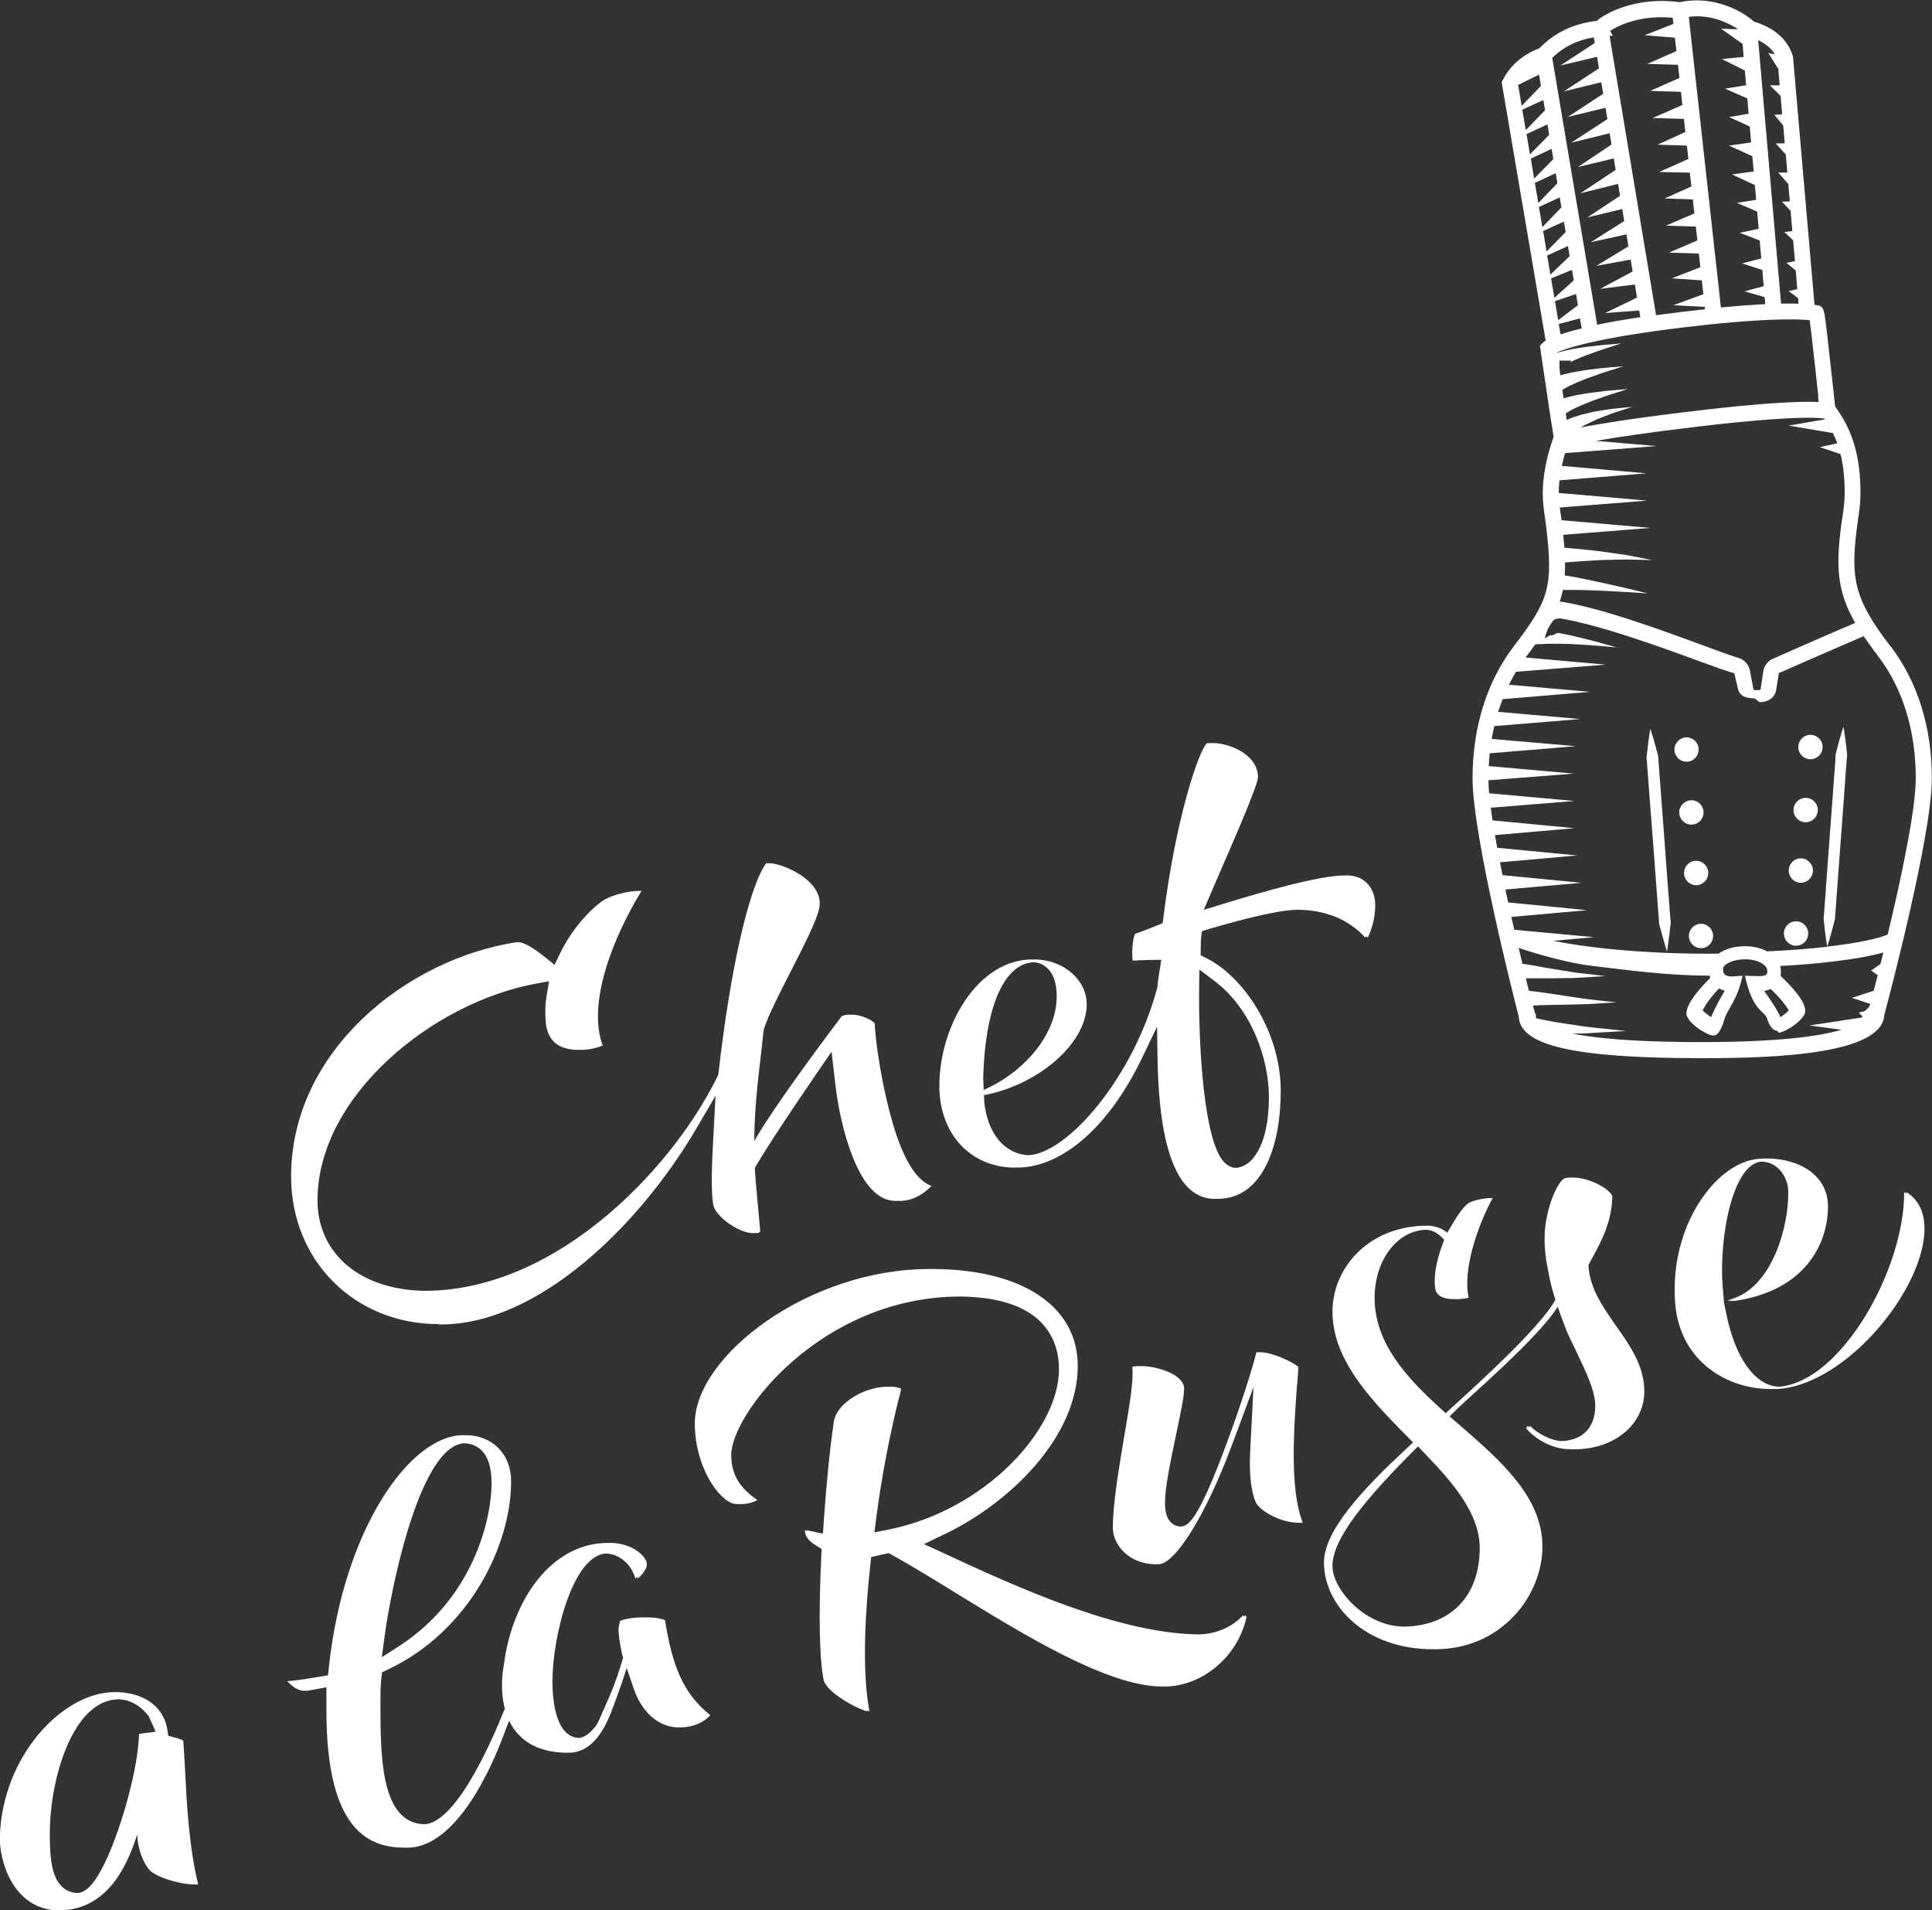 <svg width="175" height="173" viewBox="0 0 175 173" fill="none" xmlns="http://www.w3.org/2000/svg">
<rect x="0" y="0" width="175" height="173" fill="#333333" stroke="none"/>
<g clip-path="url(#clip0_835_5528)">
<path d="M39.733 119.942C39.733 119.942 39.797 119.942 39.825 119.942C39.868 119.942 39.904 119.942 39.947 119.942C48.69 119.942 57.834 111.086 63.013 102.302L64.813 99.235L64.62 102.855C64.485 105.225 64.377 107.818 64.606 109.075C64.756 110.138 66.913 111.675 68.221 111.675C68.278 111.675 68.306 111.668 68.356 111.661C68.378 111.661 68.413 111.675 68.435 111.675C68.785 111.675 68.835 111.567 68.849 111.517C68.849 111.517 68.849 111.51 68.864 111.503L68.456 107.028C68.421 106.597 68.399 106.188 68.371 105.771C69.949 103.027 74.407 96.563 75.321 95.248L75.686 98.373C76.128 102.043 77.693 108.357 80.793 108.73C80.965 108.752 81.122 108.759 81.264 108.759C81.3 108.759 81.329 108.752 81.365 108.752C81.407 108.752 81.443 108.759 81.479 108.759C82.879 108.759 83.893 107.897 84.372 107.401C82.815 106.827 81.536 104.507 80.493 100.355C79.679 97.123 79.257 93.783 79.236 92.67C79.014 92.39 78.043 91.887 77.129 91.887C77.107 91.887 77.086 91.901 77.057 91.901C77.014 91.901 76.964 91.887 76.921 91.887C76.564 91.887 76.293 91.966 76.186 92.102C75.093 93.546 70.135 100.147 68.321 103.329C68.335 100.678 68.599 98.308 68.885 95.845C68.978 95.04 69.071 94.228 69.156 93.395L69.192 93.194C69.599 91.93 70.571 90.027 71.607 88.008C72.721 85.832 73.978 83.376 74.207 82.248C74.343 81.537 74.157 80.876 73.635 80.222C72.607 78.966 70.571 78.168 69.621 78.168H69.606C69.606 78.168 69.592 78.183 69.592 78.19C69.528 78.183 69.464 78.168 69.406 78.168H69.399C67.835 80.373 66.156 87.743 65.085 97.145L65.07 97.31L64.999 97.468C62.692 102.151 58.898 106.855 54.605 110.375C49.419 114.627 43.869 116.875 38.547 116.897C32.689 116.846 28.76 113.571 28.76 108.701C28.76 99.256 39.204 90.774 48.583 89.071L49.733 88.863L49.512 90.199C49.383 90.946 49.362 91.765 49.441 92.634C49.612 94.25 50.598 95.076 52.377 95.076C52.419 95.076 52.448 95.076 52.491 95.076C52.526 95.076 52.555 95.076 52.591 95.076C53.469 95.076 54.198 94.861 54.591 94.681C53.191 90.86 55.455 85.028 58.113 80.675C58.048 80.675 57.97 80.682 57.891 80.689C57.891 80.689 57.891 80.682 57.891 80.675C56.734 80.704 55.112 81.099 54.277 81.803C52.848 82.952 51.555 84.618 50.705 86.385L50.233 87.376L49.426 86.723C47.733 85.358 47.083 85.322 47.012 85.322C46.983 85.329 46.955 85.336 46.926 85.344C46.862 85.329 46.819 85.322 46.805 85.322C36.775 86.859 26.367 95.22 26.367 106.539C26.367 114.167 32.118 119.913 39.747 119.913" fill="white"/>
<path d="M110.902 105.268C109.002 103.336 108.566 94.501 108.616 89.581L108.638 87.807L109.967 88.806C113.403 91.377 114.938 95.952 114.938 99.342C114.938 103.717 113.424 105.706 111.895 105.764C111.624 105.735 111.26 105.627 110.902 105.268ZM94.972 87.778C95.558 88.432 95.808 89.481 95.687 90.831C95.365 94.149 92.444 97.26 89.101 98.703L89.058 97.626C89.222 91.391 90.844 87.477 93.422 87.154C93.472 87.146 93.544 87.139 93.608 87.139C94.129 87.161 94.608 87.383 94.965 87.778M91.958 105.735C91.958 105.735 92.022 105.721 92.051 105.721C92.087 105.721 92.129 105.735 92.165 105.735C95.851 105.735 100.137 102.567 103.359 95.988L104.809 92.972L104.845 95.643C104.959 104.219 106.709 108.572 110.052 108.572C110.095 108.572 110.124 108.572 110.174 108.565C110.209 108.565 110.238 108.572 110.267 108.572C114.503 108.572 116.01 103.53 116.01 98.804C116.01 93.388 112.602 88.439 109.302 86.78L108.759 86.507V85.904C108.759 85.509 108.759 85.056 108.845 84.51L108.874 84.324C108.874 84.324 114.91 82.435 117.496 82.384C120.089 82.413 122.16 83.253 123.675 84.92C123.696 84.877 123.718 84.819 123.739 84.776C123.789 84.826 123.846 84.87 123.889 84.92C124.211 84.259 124.568 83.174 124.568 81.982C124.568 80.366 123.546 79.281 122.032 79.281C121.989 79.281 121.932 79.281 121.882 79.281C121.86 79.281 121.846 79.281 121.818 79.281C119.489 79.281 114.417 80.747 110.802 81.853L109.031 82.399L110.645 78.657C111.938 75.683 113.895 71.18 113.953 70.375C113.903 68.148 111.024 67.229 109.745 67.294C109.581 67.294 109.416 67.294 109.302 67.315C108.502 68.184 106.481 74.261 105.388 83.031L105.309 83.605L104.78 83.821C104.052 84.115 103.366 84.388 102.816 84.568C102.587 85.028 102.502 86.155 102.595 86.996C102.637 86.988 102.709 86.981 102.809 86.974V86.996C103.109 86.945 104.638 86.924 105.188 86.917C105.188 86.931 104.866 88.856 104.866 89.129L104.838 89.38C102.716 97.518 96.673 104.5 93.137 104.614C91.529 104.557 89.558 103.293 89.158 99.845L89.129 99.177C93.587 98.351 97.923 95.033 98.394 91.535C98.587 90.134 98.023 89.136 97.508 88.547C96.608 87.513 95.194 86.888 93.708 86.888C93.665 86.888 93.629 86.895 93.587 86.902C93.558 86.902 93.529 86.888 93.501 86.888C88.543 86.888 85.086 92.928 85.086 98.344C85.086 102.697 87.915 105.742 91.972 105.742" fill="white"/>
<path d="M112.66 146.396C112.639 146.353 112.617 146.317 112.596 146.274C111.546 147.451 109.946 147.997 108.595 148.012C101.266 147.954 91.837 143.602 85.586 140.707L83.693 139.831L85.579 138.926C91.38 136.153 97.623 130.199 97.623 123.691C97.623 118.283 92.558 114.922 84.394 114.922C84.365 114.922 84.336 114.922 84.315 114.922C84.272 114.922 84.229 114.922 84.179 114.922C73.243 114.922 62.935 122.801 62.935 128.913C62.935 132.763 65.056 135.83 66.463 136.175C66.578 136.196 66.749 136.211 66.921 136.211C66.949 136.211 66.985 136.211 67.021 136.211C67.064 136.211 67.092 136.211 67.135 136.211C67.456 136.211 68.021 136.16 68.606 135.844C67.314 134.947 66.235 133.833 66.235 131.758C66.235 128.073 74.35 117.464 86.908 117.414C94.744 117.464 95.923 121.551 95.923 124C95.923 129.445 89.251 136.821 80.322 138.552L79.207 138.768L79.372 137.46C79.857 133.704 80.65 129.603 81.529 126.198C81.586 125.976 81.608 125.832 81.615 125.738C81.293 125.624 80.965 125.58 80.6 125.58C80.572 125.58 80.536 125.588 80.507 125.588C80.472 125.588 80.436 125.58 80.393 125.58C78.371 125.58 75.757 127.017 75.521 128.805C75.178 131.111 74.864 134.221 74.614 137.805L74.543 138.89L73.114 138.581C73.114 138.581 73.128 138.61 73.128 138.631L72.907 138.581C72.907 139.033 73.15 139.5 73.921 139.967L74.421 140.269L74.393 140.858C74.143 146.23 74.214 150.231 74.607 152.127C74.828 153.205 77.429 154.67 78.536 154.979C78.536 154.95 78.536 154.929 78.522 154.9C78.593 154.929 78.679 154.957 78.743 154.979C78.729 154.864 78.707 154.735 78.693 154.627C78.05 150.849 78.422 145.512 78.836 141.698L78.914 141.002L80.493 140.65L80.757 140.793C82.522 141.77 84.522 142.991 86.622 144.291C92.744 148.048 100.352 152.731 105.259 152.731C105.295 152.731 105.338 152.731 105.374 152.724C105.409 152.724 105.445 152.731 105.474 152.731C108.917 152.731 112.16 149.98 112.903 146.453C112.889 146.403 112.853 146.345 112.81 146.274C112.767 146.324 112.717 146.353 112.667 146.396" fill="white"/>
<path d="M117.503 125.343C117.539 124.783 117.575 124.259 117.61 123.778C117.053 123.332 115.253 122.456 114.146 122.456C114.096 122.456 114.053 122.456 114.017 122.463C113.989 122.463 113.96 122.456 113.931 122.456C113.881 122.456 113.839 122.456 113.803 122.463C113.46 123.885 112.317 127.498 111.031 130.932C108.517 137.69 107.638 138.207 106.945 138.243C106.552 138.229 106.202 138.057 105.952 137.748C105.174 136.778 105.524 134.666 106.502 130.062C106.852 128.403 107.338 126.134 107.245 125.602C107.074 124.446 104.824 123.713 103.352 123.713C103.309 123.713 103.273 123.713 103.238 123.72C103.209 123.72 103.173 123.713 103.145 123.713C103.031 123.713 102.923 123.72 102.83 123.727C102.702 123.742 102.616 123.756 102.559 123.778C102.695 124.92 102.366 126.96 101.823 130.134C101.352 132.964 100.802 136.175 100.802 138.344C100.802 139.938 102.295 141.662 104.716 141.662C104.738 141.662 104.759 141.655 104.781 141.648C104.831 141.648 104.866 141.662 104.924 141.662C106.452 141.662 109.245 137.152 111.56 130.939L113.539 125.631L113.246 131.334C113.138 133.374 113.296 134.939 113.717 135.988C113.996 136.742 115.91 137.906 117.675 137.906H117.789C117.789 137.906 117.853 137.906 117.882 137.906H118.01C116.803 134.932 117.196 129.387 117.489 125.336" fill="white"/>
<path d="M120.689 141.856C120.689 139.823 122.532 136.922 127.84 131.585L128.44 130.989L129.026 131.599C131.561 134.228 134.033 137.051 134.033 140.19C134.033 144.557 131.383 147.272 127.118 147.308C123.518 147.229 120.696 143.846 120.696 141.856M143.905 114.878L143.877 114.584L144.305 113.772C145.027 112.443 146.013 110.626 146.041 108.335C145.877 107.724 144.012 106.64 142.484 106.64C142.427 106.64 142.398 106.64 142.341 106.64C142.319 106.64 142.291 106.64 142.262 106.64C141.905 106.64 141.734 106.705 141.677 106.733C141.034 107.078 139.984 109.52 139.912 111.883C139.869 113.054 140.048 114.232 140.255 115.209C140.341 115.625 140.434 116.293 140.884 117.701C139.576 120.193 133.39 125.738 132.133 126.895L130.954 127.979L130.404 127.477C127.347 124.704 124.511 121.58 124.511 117.536C124.511 114.103 126.575 111.409 129.211 111.366C130.14 111.402 130.811 112.285 130.811 112.285L130.619 112.81C130.09 114.261 129.861 115.589 129.99 116.573C130.011 116.854 130.097 117.651 131.733 117.651C131.769 117.651 131.797 117.651 131.833 117.651C131.869 117.651 131.897 117.651 131.94 117.651C132.369 117.651 132.747 117.593 133.033 117.522C132.469 114.986 133.84 111.014 135.205 108.493C135.133 108.493 135.062 108.515 134.983 108.515C134.983 108.515 134.997 108.5 134.997 108.493C134.126 108.543 133.247 108.759 132.926 109.017C132.497 109.391 132.033 110.023 131.483 110.971L131.097 111.639C130.833 111.409 130.183 110.971 129.168 111C129.14 111 129.118 111.007 129.09 111.007C129.047 111.007 129.004 111 128.961 111C123.789 111.165 120.696 114.95 120.696 118.771C120.696 122.937 123.811 126.406 127.283 129.904L127.997 130.623L127.254 131.319C123.632 134.695 119.925 138.545 119.925 141.504C119.925 145.361 123.618 149.355 129.79 149.355C129.826 149.355 129.854 149.355 129.883 149.355C129.926 149.355 129.961 149.355 129.997 149.355C135.998 149.355 139.712 144.521 139.712 140.046C139.712 135.571 135.912 132.267 132.24 129.078L131.304 128.267L132.062 127.52C133.169 126.435 139.398 121.084 141.098 118.34C141.284 118.893 141.519 119.533 141.812 120.294C142.091 121.012 142.448 121.687 142.77 122.363C143.698 124.316 144.498 125.99 144.498 127.304C144.498 129.265 143.355 130.45 141.441 130.5C140.534 130.472 139.341 129.876 138.591 129.136C138.555 129.179 138.548 129.215 138.526 129.251C138.483 129.215 138.426 129.179 138.383 129.136C138.319 129.222 138.269 129.301 138.248 129.373C139.226 130.457 140.648 131.168 141.962 131.233C142.127 131.24 142.277 131.247 142.434 131.247C142.448 131.247 142.47 131.247 142.491 131.247C142.541 131.247 142.591 131.247 142.641 131.247C144.391 131.247 145.998 130.702 147.17 129.718C148.313 128.755 148.941 127.434 148.941 125.997C148.941 123.699 147.648 121.86 146.391 120.079C145.27 118.484 144.105 116.839 143.905 114.886" fill="white"/>
<path d="M5.551 170.788C4.737 169.955 4.451 168.425 4.522 165.358C4.687 160.617 6.715 153.973 10.709 153.887C11.744 153.909 12.702 154.426 13.466 155.41L14.102 156.825L12.816 156.99C12.723 156.997 12.652 157.019 12.595 157.033C12.502 159.698 11.566 163.225 10.709 165.695C8.887 170.931 7.637 171.391 7.058 171.434C6.458 171.42 5.944 171.204 5.551 170.795M16.616 157.636C16.495 157.572 16.266 157.464 15.852 157.356L15.245 157.191L15.145 156.566C14.902 155.044 13.616 153.37 10.716 153.241H10.566C10.566 153.241 10.53 153.241 10.516 153.241C10.516 153.241 10.516 153.241 10.501 153.241H10.351C5.737 153.241 0.201 158.965 -0.014 166.342C-0.071 168.453 1.136 172.871 5.23 173.007H5.258C5.258 173.007 5.322 173 5.351 172.993C5.38 172.993 5.408 173 5.437 173.007H5.465C10.051 172.892 11.687 168.389 12.423 166.155C12.544 168.058 13.28 169.014 13.459 169.251C13.859 169.861 16.088 170.659 17.688 170.659C17.688 170.659 17.724 170.659 17.745 170.659C17.795 170.659 17.852 170.659 17.895 170.659C17.895 170.659 17.931 170.659 17.952 170.659C17.123 167.254 16.923 163.454 16.766 160.359C16.709 159.317 16.659 158.405 16.602 157.636" fill="white"/>
<path d="M44.525 134.279C44.525 137.769 42.754 144.808 36.132 149.082L34.582 150.08L34.846 148.127C35.453 143.638 38.06 130.881 42.068 130.702C43.039 130.745 44.525 131.284 44.525 134.286M60.234 146.712C60.005 146.611 59.419 146.468 58.498 146.468C58.462 146.468 58.441 146.468 58.398 146.468C58.355 146.468 58.334 146.468 58.283 146.468C57.205 146.468 56.441 146.661 56.155 146.798C56.119 147.279 55.798 147.15 56.348 149.829L56.441 150.123C56.212 150.899 55.783 152.321 55.162 153.722C54.355 155.532 54.205 156.013 53.883 156.415C53.44 156.947 52.962 157.356 52.412 157.392C50.283 157.249 50.04 153.851 50.04 152.25C50.04 148.206 51.89 140.808 54.912 140.686C56.012 140.743 57.126 141.512 57.555 142.955C57.605 142.905 57.655 142.855 57.712 142.804C57.726 142.862 57.755 142.905 57.769 142.955C58.176 142.603 58.612 142.065 58.591 141.626C58.548 140.865 57.148 139.723 55.29 139.723C55.248 139.723 55.219 139.73 55.176 139.73C55.14 139.73 55.112 139.723 55.083 139.723C49.919 139.723 46.468 144.916 45.69 150.425C45.575 151.215 45.282 152.515 45.64 154.368C45.661 154.498 45.697 154.613 45.725 154.735C44.575 157.636 41.339 165.078 38.432 165.207C34.467 165.07 34.46 159.037 34.46 154.174C34.46 153.471 34.46 152.738 34.539 151.998L34.603 151.445L35.103 151.208C42.454 147.76 46.297 140.01 46.297 134.135C46.297 131.686 44.597 129.969 42.161 129.969C42.125 129.969 42.096 129.983 42.068 129.983C42.025 129.983 41.989 129.969 41.954 129.969C37.167 129.969 31.139 138.409 29.788 150.978L29.71 151.718L28.974 151.84C28.024 151.998 27.052 152.163 26.017 152.25C26.431 152.695 27.002 153.126 27.588 153.126L27.688 153.104C27.731 153.104 27.76 153.126 27.802 153.126L29.567 152.803V154.943C29.567 166.04 33.632 167.326 36.689 167.326C36.703 167.326 36.718 167.326 36.732 167.326C36.789 167.326 36.846 167.326 36.896 167.326C41.439 167.326 44.647 159.705 45.525 157.364L46.118 155.826C46.518 156.66 46.954 157.062 46.954 157.062C48.247 158.506 50.261 158.728 51.347 158.728C51.361 158.728 51.369 158.728 51.383 158.728C51.44 158.728 51.504 158.728 51.547 158.728C52.44 158.728 53.262 158.319 53.969 157.514C54.512 156.904 54.976 155.999 55.262 155.295C55.455 154.807 56.291 152.623 56.762 151.05L57.383 152.867C58.269 155.496 60.048 156.43 61.419 156.43C61.455 156.43 61.477 156.423 61.505 156.423C61.541 156.423 61.584 156.43 61.627 156.43C63.041 156.43 63.963 155.762 64.341 155.331C61.77 153.284 60.884 150.677 60.234 146.726" fill="white"/>
<path d="M172.686 107.947C172.686 107.998 172.686 108.055 172.686 108.105C172.615 108.055 172.557 107.99 172.479 107.947C172.522 114.871 166.836 125.085 161.171 125.581C159.014 125.545 157.171 123.016 156.363 118.958L156.163 117.967L156.035 116.459C155.699 112.199 156.906 105.469 159.506 105.196C159.535 105.196 159.542 105.196 159.564 105.196C161.142 105.232 161.978 106.755 161.978 107.868C162.049 111.021 160.564 116.301 157.135 117.543L156.463 117.787L156.963 117.802C156.963 117.802 156.978 117.802 156.985 117.802H157.178C163.364 116.89 165.578 112.796 165.578 109.255C165.578 106.281 162.742 104.916 160.099 104.916C160.064 104.916 160.035 104.916 159.999 104.916C159.964 104.916 159.928 104.916 159.892 104.916C159.721 104.916 159.549 104.923 159.385 104.938C157.856 105.038 156.263 105.965 154.906 107.552C152.599 110.246 151.413 114.182 151.741 118.082C152.206 123.332 156.463 125.746 160.242 125.789C160.499 125.796 160.757 125.789 161.007 125.789C166.536 125.458 172.829 118.527 174.093 113.083C174.493 111.381 174.558 109.14 172.686 107.962" fill="white"/>
<path d="M168.436 91.693V91.793C168.436 91.844 168.786 91.966 168.657 92.145L163.914 92.864L166.8 93.259C164.814 93.841 161.121 94.372 154.12 94.372C149.241 94.372 145.534 94.149 142.955 93.704C142.776 93.675 142.612 93.639 142.434 93.604C142.598 93.604 142.762 93.603 142.926 93.596C143.198 93.589 143.476 93.596 143.748 93.575C144.019 93.561 144.277 93.539 144.541 93.525C145.055 93.496 145.527 93.467 145.941 93.445C146.748 93.395 147.298 93.367 147.298 93.367C147.298 93.367 146.755 93.309 145.941 93.223C145.534 93.18 145.069 93.129 144.562 93.079C144.312 93.05 144.048 93.029 143.777 92.993C143.512 92.964 143.241 92.921 142.976 92.878C142.448 92.799 141.905 92.72 141.405 92.641C141.155 92.605 140.912 92.569 140.691 92.526C140.462 92.483 140.248 92.44 140.055 92.404C139.683 92.332 139.405 92.275 139.176 92.225C139.112 92.131 139.112 92.038 139.112 91.952V91.858L139.048 91.772C139.048 91.772 138.962 91.499 138.855 91.068C139.012 91.061 139.176 91.046 139.369 91.039C139.569 91.025 139.776 91.018 139.99 91.018C140.219 91.018 140.448 91.011 140.698 91.003C141.183 90.996 141.698 90.989 142.226 90.975C142.755 90.96 143.276 90.946 143.769 90.932C144.012 90.924 144.255 90.903 144.477 90.896C144.705 90.881 144.919 90.867 145.112 90.853C145.891 90.802 146.42 90.774 146.42 90.774C146.42 90.774 145.891 90.716 145.112 90.63C144.919 90.608 144.712 90.58 144.484 90.558C144.255 90.529 144.027 90.508 143.777 90.479C143.291 90.407 142.776 90.328 142.255 90.257C141.741 90.185 141.212 90.098 140.719 90.027C140.476 89.991 140.241 89.955 140.012 89.919C139.79 89.883 139.576 89.854 139.376 89.833C139.012 89.79 138.705 89.754 138.483 89.718C138.405 89.38 138.312 89.007 138.212 88.597C138.297 88.597 138.383 88.597 138.469 88.597C138.848 88.597 139.29 88.597 139.769 88.597H140.512C140.769 88.59 141.026 88.583 141.291 88.583C141.548 88.583 141.805 88.576 142.062 88.576C142.319 88.569 142.569 88.576 142.812 88.554C143.298 88.525 143.755 88.497 144.141 88.475C144.919 88.432 145.434 88.396 145.434 88.396C145.434 88.396 144.919 88.339 144.155 88.245C143.769 88.202 143.319 88.145 142.841 88.094C142.598 88.066 142.355 88.016 142.105 87.98C141.855 87.944 141.605 87.901 141.348 87.858C141.091 87.814 140.841 87.778 140.591 87.735C140.341 87.7 140.091 87.649 139.848 87.606C139.369 87.52 138.912 87.441 138.526 87.369C138.283 87.333 138.076 87.304 137.897 87.276C137.79 86.823 137.676 86.342 137.562 85.846C139.555 86.514 142.162 87.225 144.212 87.47C147.398 87.85 151.099 88.353 154.749 88.353H154.863C154.863 88.353 154.877 88.41 154.906 88.569C153.913 89.553 152.756 90.888 152.756 91.779C152.756 92.562 154.485 93.69 155.142 93.783C155.192 93.783 155.242 93.754 155.292 93.754C155.727 93.754 156.078 92.734 156.192 92.311C156.42 91.456 157.413 90.537 157.835 88.353H158.056C158.735 91.628 159.885 91.535 160.085 92.296C160.199 92.72 160.549 93.352 160.985 93.352C161.035 93.352 161.085 93.532 161.135 93.525C161.792 93.438 163.521 92.325 163.521 91.542C163.521 90.573 162.064 89.122 161.285 88.375C161.321 88.152 161.328 87.922 161.285 87.642C161.271 87.585 161.257 87.541 161.249 87.484C164.785 87.29 168.486 86.866 170.593 86.256C170.507 86.615 170.422 86.967 170.336 87.297L169.486 87.893L170.086 88.31C169.95 88.834 169.829 89.301 169.721 89.718L167.75 90.371L169.414 90.917C169.3 91.327 168.879 91.571 168.871 91.585L168.429 91.679L168.436 91.693ZM160.392 89.56C161.228 90.357 161.835 91.126 162.028 91.506C161.842 91.693 161.521 91.952 161.271 92.117C160.921 91.334 160.285 90.407 159.799 89.746C160.014 89.703 160.206 89.646 160.392 89.567M156.413 88.353C156.278 88.296 156.078 88.288 156.078 87.714C156.078 87.369 156.87 86.874 158.071 86.874C159.271 86.874 160.006 87.383 160.071 87.843C160.099 88.016 160.106 88.116 160.006 88.231C159.778 88.504 158.856 88.367 158.242 88.367H157.892C157.356 88.367 156.749 88.504 156.413 88.36M155.713 89.51C155.785 89.545 155.849 89.588 155.928 89.617C156.028 89.66 156.12 89.689 156.228 89.718C155.842 90.364 155.313 91.32 154.992 92.117C154.735 91.944 154.413 91.693 154.227 91.506C154.399 91.104 154.963 90.285 155.713 89.51ZM139.055 58.351C139.269 58.344 139.548 58.33 139.883 58.316C140.062 58.316 140.269 58.287 140.469 58.294C140.676 58.294 140.898 58.301 141.119 58.301C141.348 58.301 141.576 58.301 141.819 58.316C141.934 58.316 142.055 58.316 142.176 58.316L142.541 58.337C143.034 58.366 143.526 58.395 143.977 58.423C144.441 58.445 144.869 58.495 145.234 58.524C145.97 58.588 146.455 58.632 146.455 58.632C146.455 58.632 145.984 58.502 145.269 58.301C144.912 58.208 144.498 58.078 144.048 57.971C143.598 57.863 143.119 57.741 142.641 57.626L142.276 57.54C142.155 57.511 142.034 57.489 141.912 57.468C141.669 57.418 141.426 57.374 141.198 57.324C140.962 57.281 140.741 57.569 140.526 57.533C140.312 57.482 140.119 57.777 139.933 57.777C140.212 56.685 140.448 56.62 140.655 56.225C140.733 56.225 140.819 56.053 140.919 56.053C141.048 56.053 141.191 55.988 141.348 56.003C144.948 56.613 150.198 58.509 153.792 59.831C155.249 60.37 156.399 60.772 157.078 60.973C157.092 60.973 157.099 60.973 157.099 60.995L157.413 62.331C157.549 63.063 158.185 63.243 158.928 63.243H158.935L159.378 63.587C160.142 63.587 160.778 63.207 160.892 62.446L161.135 60.908C161.135 60.908 161.149 60.923 161.157 60.923L161.242 60.908C161.242 60.908 164.835 59.321 168.814 57.612C169.186 58.165 169.607 58.754 170.093 59.386C172.35 62.323 173.529 66.166 173.529 70.483C173.529 73.377 172.179 79.648 170.993 84.618C170.243 84.984 168.264 85.408 165.514 85.724C165.514 85.703 165.621 85.401 165.764 84.891C165.843 84.625 165.935 84.295 166.028 83.921C166.078 83.735 166.128 83.541 166.185 83.325C166.221 83.218 166.228 83.11 166.228 83.002C166.228 82.887 166.243 82.772 166.25 82.657C166.386 80.79 166.571 78.305 166.757 75.812C166.943 73.32 167.128 70.835 167.257 68.967C167.271 68.852 167.278 68.737 167.293 68.63C167.307 68.515 167.321 68.407 167.307 68.299C167.278 68.084 167.257 67.883 167.243 67.689C167.2 67.301 167.15 66.971 167.114 66.69C167.043 66.137 166.978 65.821 166.978 65.821C166.978 65.821 166.871 66.123 166.714 66.662C166.636 66.927 166.543 67.258 166.45 67.631C166.4 67.818 166.35 68.019 166.293 68.227C166.264 68.335 166.257 68.443 166.257 68.558C166.257 68.673 166.243 68.781 166.243 68.903C166.107 70.77 165.921 73.255 165.735 75.748C165.55 78.24 165.364 80.725 165.235 82.593C165.221 82.715 165.221 82.83 165.207 82.937C165.185 83.052 165.178 83.16 165.193 83.268C165.214 83.483 165.235 83.684 165.257 83.878C165.293 84.259 165.343 84.597 165.378 84.877C165.45 85.415 165.507 85.724 165.514 85.739C163.921 85.918 162.071 86.069 160.056 86.155C159.514 85.861 158.821 85.688 158.063 85.688C157.092 85.688 156.249 85.947 155.656 86.364C150.006 86.421 144.477 85.961 140.676 85.2L144.398 84.87L137.162 84.201C137.069 83.821 136.99 83.433 136.897 83.038L143.748 82.427L136.605 81.724C136.519 81.336 136.44 80.941 136.354 80.553L143.241 79.949L136.097 79.253C136.019 78.865 135.94 78.477 135.869 78.089L142.862 77.471L135.612 76.775C135.54 76.38 135.476 75.999 135.412 75.626L142.619 75.001L135.197 74.297C135.133 73.894 135.083 73.507 135.033 73.147L142.612 72.537L134.883 71.84C134.847 71.402 134.826 71.014 134.826 70.662L142.548 70.059L134.854 69.377C134.869 68.989 134.897 68.601 134.94 68.22L142.726 67.574L135.119 66.92C135.183 66.525 135.262 66.137 135.354 65.757L143.126 65.117L135.704 64.464C135.826 64.069 135.969 63.688 136.112 63.315L144.034 62.654L136.683 62.007C136.876 61.605 137.09 61.217 137.312 60.837L145.462 60.19L138.183 59.544C138.212 59.508 138.24 59.465 138.269 59.429C138.54 59.07 138.798 58.725 139.033 58.395M141.191 29.341L143.112 28.838L143.269 29.743C142.462 29.937 141.841 30.117 141.355 30.282L141.191 29.341ZM147.434 2.047C148.341 1.738 149.748 1.436 151.513 1.609L151.577 2.169L148.97 3.189L151.713 3.412L151.849 4.626L149.213 5.789L151.991 5.868L152.12 7.06L149.477 8.231L152.263 8.317L152.392 9.51L149.684 10.688L152.527 10.767L152.663 11.952L150.148 13.101L152.799 13.187L152.934 14.394L150.291 15.572L153.063 15.636L153.206 16.886L150.777 17.971L153.334 18.064L153.477 19.328L150.906 20.434L153.606 20.521L153.749 21.77L151.177 22.877L153.877 22.963L154.02 24.198L151.441 25.204L154.149 25.39L154.292 26.64L151.577 27.639L154.42 27.789L154.442 28.005C153.813 28.07 153.156 28.149 152.477 28.228C151.591 28.335 150.77 28.443 150.006 28.544L145.798 3.261L146.077 3.232L145.855 2.787C146.177 2.586 146.712 2.291 147.441 2.04M157.406 2.65L155.906 2.6L157.842 3.979L157.942 5.157L155.963 5.344L158.049 6.385L158.163 7.721L156.249 8.023L158.271 8.921L158.392 10.3L156.628 10.601L158.492 11.456L158.613 12.9L156.613 13.187L158.728 14.143L158.849 15.529L156.885 15.794L158.956 16.764L159.071 18.093L157.335 18.373L159.163 19.163L159.299 20.722L157.592 21.081L159.392 21.778L159.535 23.408L157.792 23.853L159.635 24.45L159.756 25.915L158.021 26.382L159.842 26.913L159.899 27.545C158.699 27.603 157.356 27.703 155.878 27.84L152.97 1.523C154.949 1.264 156.635 2.112 157.413 2.636M160.764 4.92L160.171 4.798L161.078 6.242L161.199 7.728H160.321L161.285 8.684L161.428 10.35L160.714 10.4L161.521 11.356L161.664 12.979L160.842 12.993L161.757 13.992L161.892 15.629H161.071L161.985 16.664L162.121 18.237L161.407 18.265L162.192 19.091L162.349 20.923L161.628 21.009L162.421 21.763L162.585 23.652L161.814 23.803L162.657 24.493L162.799 26.188L162.014 26.36L162.871 26.999L162.914 27.502C162.664 27.495 162.385 27.488 162.071 27.488C161.828 27.488 161.585 27.488 161.328 27.495L159.256 3.642C159.949 3.965 160.449 4.389 160.764 4.92ZM140.612 5.229C141.641 4.231 142.876 3.62 144.369 3.383L144.455 3.893L141.341 5.933L144.662 5.143L144.834 6.191L141.655 8.274L145.041 7.448L145.219 8.49L142.026 10.587L145.427 9.761L145.598 10.788L142.319 12.921L145.805 12.067L145.97 13.087L142.926 15.127L146.177 14.344L146.348 15.385L143.148 17.504L146.562 16.656L146.741 17.734L143.784 19.688L146.941 18.933L147.12 20.018L144.091 21.936L147.32 21.224L147.505 22.309L144.598 24.076L147.705 23.509L147.884 24.586L144.941 26.159L148.084 25.764L148.277 26.949L145.391 28.35L148.477 28.12L148.577 28.723C147.02 28.96 145.734 29.183 144.669 29.405L140.598 5.229H140.612ZM140.855 27.272L142.755 26.626L142.926 27.639L141.141 28.996L140.848 27.272H140.855ZM142.391 24.45L142.555 25.383L140.798 26.971L140.498 25.211L142.391 24.442V24.45ZM142.026 22.28L142.176 23.2L140.433 24.866L140.141 23.142L142.019 22.28H142.026ZM141.655 20.075L141.819 21.016L140.091 22.769L139.776 20.923L141.655 20.068V20.075ZM141.283 17.87L141.433 18.782L139.705 20.571L139.398 18.747L141.283 17.87ZM140.912 15.68L141.069 16.592L139.34 18.38L139.026 16.563L140.912 15.68ZM140.541 13.467L140.698 14.408L138.962 16.175L138.662 14.365L140.548 13.475L140.541 13.467ZM140.169 11.277L140.326 12.21L138.583 13.977L138.269 12.146L140.162 11.27L140.169 11.277ZM139.798 9.072L139.948 9.984L138.205 11.787L137.89 9.934L139.79 9.064L139.798 9.072ZM139.405 6.766L139.576 7.779L137.833 9.589L137.512 7.693L139.405 6.759V6.766ZM164.678 35.913C164.7 36.093 164.714 36.258 164.735 36.408C164.485 36.394 164.185 36.387 163.814 36.387C162.285 36.387 159.263 36.531 153.584 37.206C148.027 37.867 144.891 38.377 143.184 38.714C143.319 38.635 143.455 38.556 143.598 38.47C143.762 38.391 143.941 38.305 144.127 38.219C144.312 38.132 144.498 38.039 144.684 37.96C145.077 37.809 145.462 37.658 145.827 37.515C146.005 37.443 146.191 37.385 146.362 37.328C146.527 37.27 146.698 37.22 146.848 37.17C147.455 36.976 147.855 36.847 147.855 36.847C147.855 36.847 147.427 36.89 146.798 36.947C146.641 36.962 146.47 36.983 146.291 36.998C146.105 37.019 145.912 37.033 145.712 37.069C145.312 37.134 144.898 37.199 144.469 37.27C144.255 37.306 144.048 37.364 143.841 37.414C143.627 37.464 143.426 37.515 143.226 37.558C143.026 37.622 142.834 37.687 142.648 37.745C142.562 37.773 142.469 37.802 142.384 37.831C142.291 37.867 142.212 37.903 142.126 37.938C142.062 37.974 141.984 38.003 141.919 38.039C141.891 37.859 141.862 37.658 141.834 37.443C141.876 37.414 141.919 37.378 141.984 37.335C142.084 37.278 142.198 37.213 142.319 37.141C142.434 37.069 142.591 37.005 142.741 36.933C142.898 36.861 143.055 36.782 143.234 36.71C143.405 36.638 143.591 36.567 143.777 36.488C143.955 36.416 144.141 36.33 144.334 36.265C144.727 36.128 145.112 35.992 145.47 35.863C145.648 35.791 145.827 35.748 145.998 35.69C146.162 35.64 146.327 35.59 146.47 35.539C147.055 35.353 147.455 35.231 147.455 35.231C147.455 35.231 147.041 35.267 146.427 35.317C146.277 35.331 146.105 35.346 145.927 35.36C145.748 35.374 145.562 35.389 145.377 35.41C144.991 35.46 144.577 35.511 144.169 35.561C143.962 35.583 143.755 35.626 143.548 35.654C143.348 35.69 143.148 35.726 142.948 35.755C142.755 35.784 142.569 35.841 142.391 35.877C142.212 35.92 142.041 35.949 141.884 36.006C141.798 36.035 141.712 36.057 141.633 36.078C141.598 35.841 141.562 35.583 141.519 35.31C141.541 35.295 141.555 35.281 141.583 35.267C141.683 35.209 141.798 35.144 141.919 35.073C142.034 35.001 142.184 34.936 142.341 34.864C142.498 34.8 142.655 34.714 142.826 34.642C143.005 34.57 143.184 34.498 143.369 34.419C143.555 34.347 143.741 34.261 143.934 34.203C144.319 34.06 144.698 33.931 145.062 33.801C145.241 33.737 145.42 33.686 145.591 33.629C145.755 33.571 145.912 33.521 146.07 33.478C146.655 33.291 147.048 33.169 147.048 33.169C147.048 33.169 146.641 33.205 146.027 33.255C145.87 33.27 145.705 33.284 145.527 33.298C145.348 33.313 145.155 33.327 144.977 33.349C144.591 33.399 144.177 33.449 143.762 33.5C143.555 33.521 143.348 33.564 143.148 33.6C142.948 33.636 142.748 33.665 142.548 33.701C142.348 33.729 142.169 33.78 141.991 33.823C141.812 33.866 141.641 33.895 141.483 33.952C141.433 33.967 141.383 33.981 141.341 33.995C141.312 33.794 141.283 33.586 141.255 33.363C141.255 33.363 141.255 33.363 141.255 33.356C141.255 33.356 141.262 33.004 141.262 32.997C141.262 32.997 141.262 32.659 141.255 32.659H142.355C142.355 32.659 142.148 32.853 142.298 32.781C142.448 32.709 142.562 32.623 142.741 32.559C142.912 32.487 143.069 32.415 143.255 32.343C143.434 32.271 143.612 32.192 143.805 32.128C144.177 31.991 144.555 31.862 144.912 31.733C145.091 31.668 145.262 31.618 145.427 31.56C145.598 31.51 145.755 31.46 145.891 31.41C146.47 31.23 146.862 31.101 146.862 31.101C146.862 31.101 146.455 31.137 145.848 31.187C145.698 31.201 145.534 31.215 145.355 31.23C145.184 31.244 144.998 31.259 144.812 31.28C144.434 31.323 144.027 31.373 143.619 31.424C143.412 31.445 143.212 31.481 143.012 31.517C142.812 31.553 142.612 31.582 142.426 31.611C142.226 31.639 142.048 31.69 141.869 31.733C141.691 31.776 141.526 31.805 141.369 31.855C141.255 31.891 141.148 31.927 141.048 31.955C141.048 31.955 141.048 31.941 141.048 31.934V31.912C141.805 31.567 144.541 30.598 152.67 29.628C157.549 29.046 160.485 28.924 162.085 28.924C162.978 28.924 163.571 28.96 163.921 28.996C164.107 30.354 164.528 34.29 164.707 35.913M168.064 56.398C164.364 57.985 161.078 59.443 160.706 59.608C160.192 59.781 159.806 60.24 159.721 60.786L159.478 62.41C159.464 62.46 159.421 62.496 159.371 62.496H158.928C158.878 62.503 158.835 62.467 158.821 62.417L158.513 60.736C158.406 60.183 158.013 59.745 157.485 59.587C156.856 59.4 155.713 58.983 154.277 58.452C150.534 57.073 145.048 55.047 141.283 54.466C141.398 54.128 141.498 53.776 141.569 53.424C141.605 53.424 141.655 53.424 141.705 53.424C141.869 53.417 142.041 53.424 142.234 53.424C142.426 53.424 142.634 53.424 142.848 53.424C143.069 53.424 143.298 53.431 143.548 53.438C144.041 53.453 144.562 53.467 145.077 53.496C146.127 53.539 147.17 53.611 147.955 53.654C148.741 53.704 149.27 53.74 149.27 53.74C149.27 53.74 148.755 53.618 147.991 53.431C147.227 53.252 146.205 53.008 145.169 52.785C144.655 52.67 144.141 52.562 143.655 52.462C143.412 52.411 143.176 52.361 142.941 52.318C142.712 52.275 142.498 52.239 142.298 52.203C142.091 52.167 141.905 52.131 141.748 52.117H141.733C141.755 51.743 141.769 51.355 141.762 50.932C141.941 50.917 142.141 50.903 142.369 50.889C142.776 50.853 143.248 50.824 143.748 50.795C143.998 50.781 144.262 50.767 144.534 50.745C144.798 50.731 145.069 50.709 145.341 50.709C145.877 50.695 146.412 50.68 146.927 50.673C147.055 50.673 147.177 50.673 147.298 50.666C147.42 50.666 147.541 50.673 147.655 50.673C147.884 50.68 148.105 50.68 148.305 50.688C149.12 50.709 149.663 50.724 149.663 50.724C149.663 50.724 149.134 50.616 148.334 50.458C148.134 50.422 147.913 50.379 147.684 50.336C147.57 50.314 147.448 50.292 147.334 50.264C147.213 50.242 147.091 50.228 146.962 50.214C146.455 50.142 145.92 50.063 145.377 49.984C145.112 49.941 144.834 49.912 144.569 49.883C144.305 49.854 144.041 49.826 143.784 49.797C143.276 49.747 142.798 49.689 142.391 49.66C142.134 49.639 141.905 49.617 141.705 49.596C141.676 49.23 141.641 48.842 141.598 48.432L149.498 47.807L141.448 47.111C141.426 46.96 141.405 46.816 141.383 46.665C141.348 46.428 141.319 46.191 141.283 45.961L149.191 45.337L141.191 44.64C141.191 44.273 141.219 43.893 141.255 43.498L149.148 42.866L141.469 42.191C141.548 41.81 141.648 41.422 141.769 41.034L150.063 40.395L144.555 39.928C146.348 39.612 149.234 39.174 153.77 38.635C159.378 37.967 162.335 37.831 163.828 37.831C164.664 37.831 165.078 37.874 165.257 37.903C165.271 37.924 165.285 37.953 165.307 37.974L162.021 38.542L166.028 39.217C166.171 39.519 166.307 39.828 166.421 40.144L164.843 40.495L166.714 41.12C166.978 42.169 167.093 43.333 167.093 44.704C167.093 45.416 166.993 46.105 166.886 46.838C166.85 47.075 166.814 47.312 166.778 47.549C166.293 51.298 166.386 53.51 168.043 56.412M171.236 58.531C167.921 54.214 167.614 52.347 168.207 47.736C168.236 47.506 168.271 47.276 168.3 47.046C168.414 46.299 168.521 45.523 168.521 44.704C168.521 41.372 167.85 39.03 166.228 36.818C166.207 36.567 166.164 36.186 166.114 35.769C165.971 34.52 165.771 32.645 165.593 31.086C165.5 30.232 165.421 29.556 165.357 29.09C165.235 28.177 165.178 27.689 164.607 27.646C164.55 27.631 164.464 27.624 164.357 27.603L162.407 5.114L162.385 5.035C161.899 3.555 160.714 2.514 158.863 1.954C158.778 1.867 158.678 1.781 158.549 1.688C157.199 0.632 154.72 -0.374 152.149 0.201C148.291 -0.338 145.484 1.149 144.627 1.889C142.555 2.126 140.812 2.952 139.44 4.367C137.912 4.963 136.805 5.918 136.133 7.226L136.019 7.441L140.005 30.842C139.855 30.935 139.769 31.014 139.719 31.065L139.483 31.323L139.54 31.668C139.54 31.668 139.569 31.869 139.605 32.149C140.305 36.911 140.591 38.786 140.726 39.562C140.098 41.293 139.74 43.132 139.74 44.69C139.74 45.451 139.84 46.17 139.94 46.866C139.983 47.147 140.019 47.427 140.055 47.707C140.683 53.094 140.355 54.308 137.133 58.509C134.683 61.713 133.383 65.85 133.383 70.49C133.383 75.697 137.212 90.687 137.569 92.074C137.69 94.71 142.676 95.83 154.185 95.83C161.199 95.83 170.493 95.421 170.679 91.916C171.05 90.529 174.986 75.683 174.986 70.49C174.986 65.843 173.686 61.706 171.236 58.509" fill="white"/>
<path d="M149.191 69.19C149.334 71.079 149.52 73.6 149.72 76.121C149.906 78.642 150.099 81.163 150.241 83.052C150.256 83.167 150.263 83.282 150.263 83.397C150.263 83.512 150.263 83.627 150.299 83.728C150.363 83.936 150.413 84.144 150.463 84.331C150.563 84.704 150.656 85.035 150.734 85.308C150.891 85.854 150.992 86.162 150.992 86.162C150.992 86.162 151.056 85.839 151.127 85.279C151.17 84.999 151.213 84.661 151.256 84.273C151.27 84.079 151.299 83.871 151.327 83.656C151.342 83.548 151.342 83.433 151.313 83.325C151.299 83.21 151.292 83.095 151.284 82.981C151.134 81.091 150.949 78.57 150.763 76.049C150.577 73.528 150.384 71.007 150.241 69.118C150.227 68.996 150.227 68.881 150.22 68.766C150.22 68.651 150.22 68.543 150.191 68.436C150.127 68.22 150.077 68.019 150.027 67.832C149.927 67.459 149.834 67.121 149.756 66.856C149.599 66.317 149.484 66.008 149.484 66.008C149.484 66.008 149.42 66.331 149.349 66.891C149.306 67.172 149.263 67.509 149.227 67.904C149.206 68.098 149.177 68.306 149.148 68.522C149.134 68.63 149.148 68.745 149.163 68.852C149.184 68.967 149.191 69.082 149.199 69.197" fill="white"/>
<path d="M152.77 68.982C153.37 68.982 153.863 68.486 153.863 67.876C153.863 67.265 153.37 66.777 152.77 66.777C152.17 66.777 151.67 67.272 151.67 67.876C151.67 68.479 152.163 68.982 152.77 68.982Z" fill="white"/>
<path d="M152.105 73.571C152.105 74.182 152.598 74.677 153.213 74.677C153.827 74.677 154.306 74.182 154.306 73.571C154.306 72.961 153.82 72.472 153.213 72.472C152.606 72.472 152.105 72.968 152.105 73.571Z" fill="white"/>
<path d="M152.541 79.059C152.541 79.669 153.034 80.165 153.634 80.165C154.234 80.165 154.734 79.669 154.734 79.059C154.734 78.448 154.241 77.953 153.634 77.953C153.027 77.953 152.541 78.448 152.541 79.059Z" fill="white"/>
<path d="M152.978 84.762C152.978 85.372 153.478 85.868 154.078 85.868C154.678 85.868 155.171 85.372 155.171 84.762C155.171 84.151 154.678 83.656 154.078 83.656C153.478 83.656 152.978 84.151 152.978 84.762Z" fill="white"/>
<path d="M163.993 68.759C164.607 68.759 165.093 68.263 165.093 67.653C165.093 67.043 164.607 66.547 163.993 66.547C163.378 66.547 162.893 67.043 162.893 67.653C162.893 68.263 163.385 68.759 163.993 68.759Z" fill="white"/>
<path d="M163.556 74.462C164.17 74.462 164.656 73.966 164.656 73.356C164.656 72.745 164.17 72.257 163.556 72.257C162.942 72.257 162.456 72.752 162.456 73.356C162.456 73.959 162.949 74.462 163.556 74.462Z" fill="white"/>
<path d="M163.113 79.942C163.714 79.942 164.214 79.447 164.214 78.836C164.214 78.226 163.714 77.73 163.113 77.73C162.513 77.73 162.021 78.226 162.021 78.836C162.021 79.447 162.513 79.942 163.113 79.942Z" fill="white"/>
<path d="M162.685 85.645C163.299 85.645 163.785 85.15 163.785 84.539C163.785 83.929 163.299 83.433 162.685 83.433C162.071 83.433 161.585 83.929 161.585 84.539C161.585 85.15 162.078 85.645 162.685 85.645Z" fill="white"/>
</g>
<defs>
<clipPath id="clip0_835_5528">
<rect width="175" height="173" fill="white"/>
</clipPath>
</defs>
</svg>

